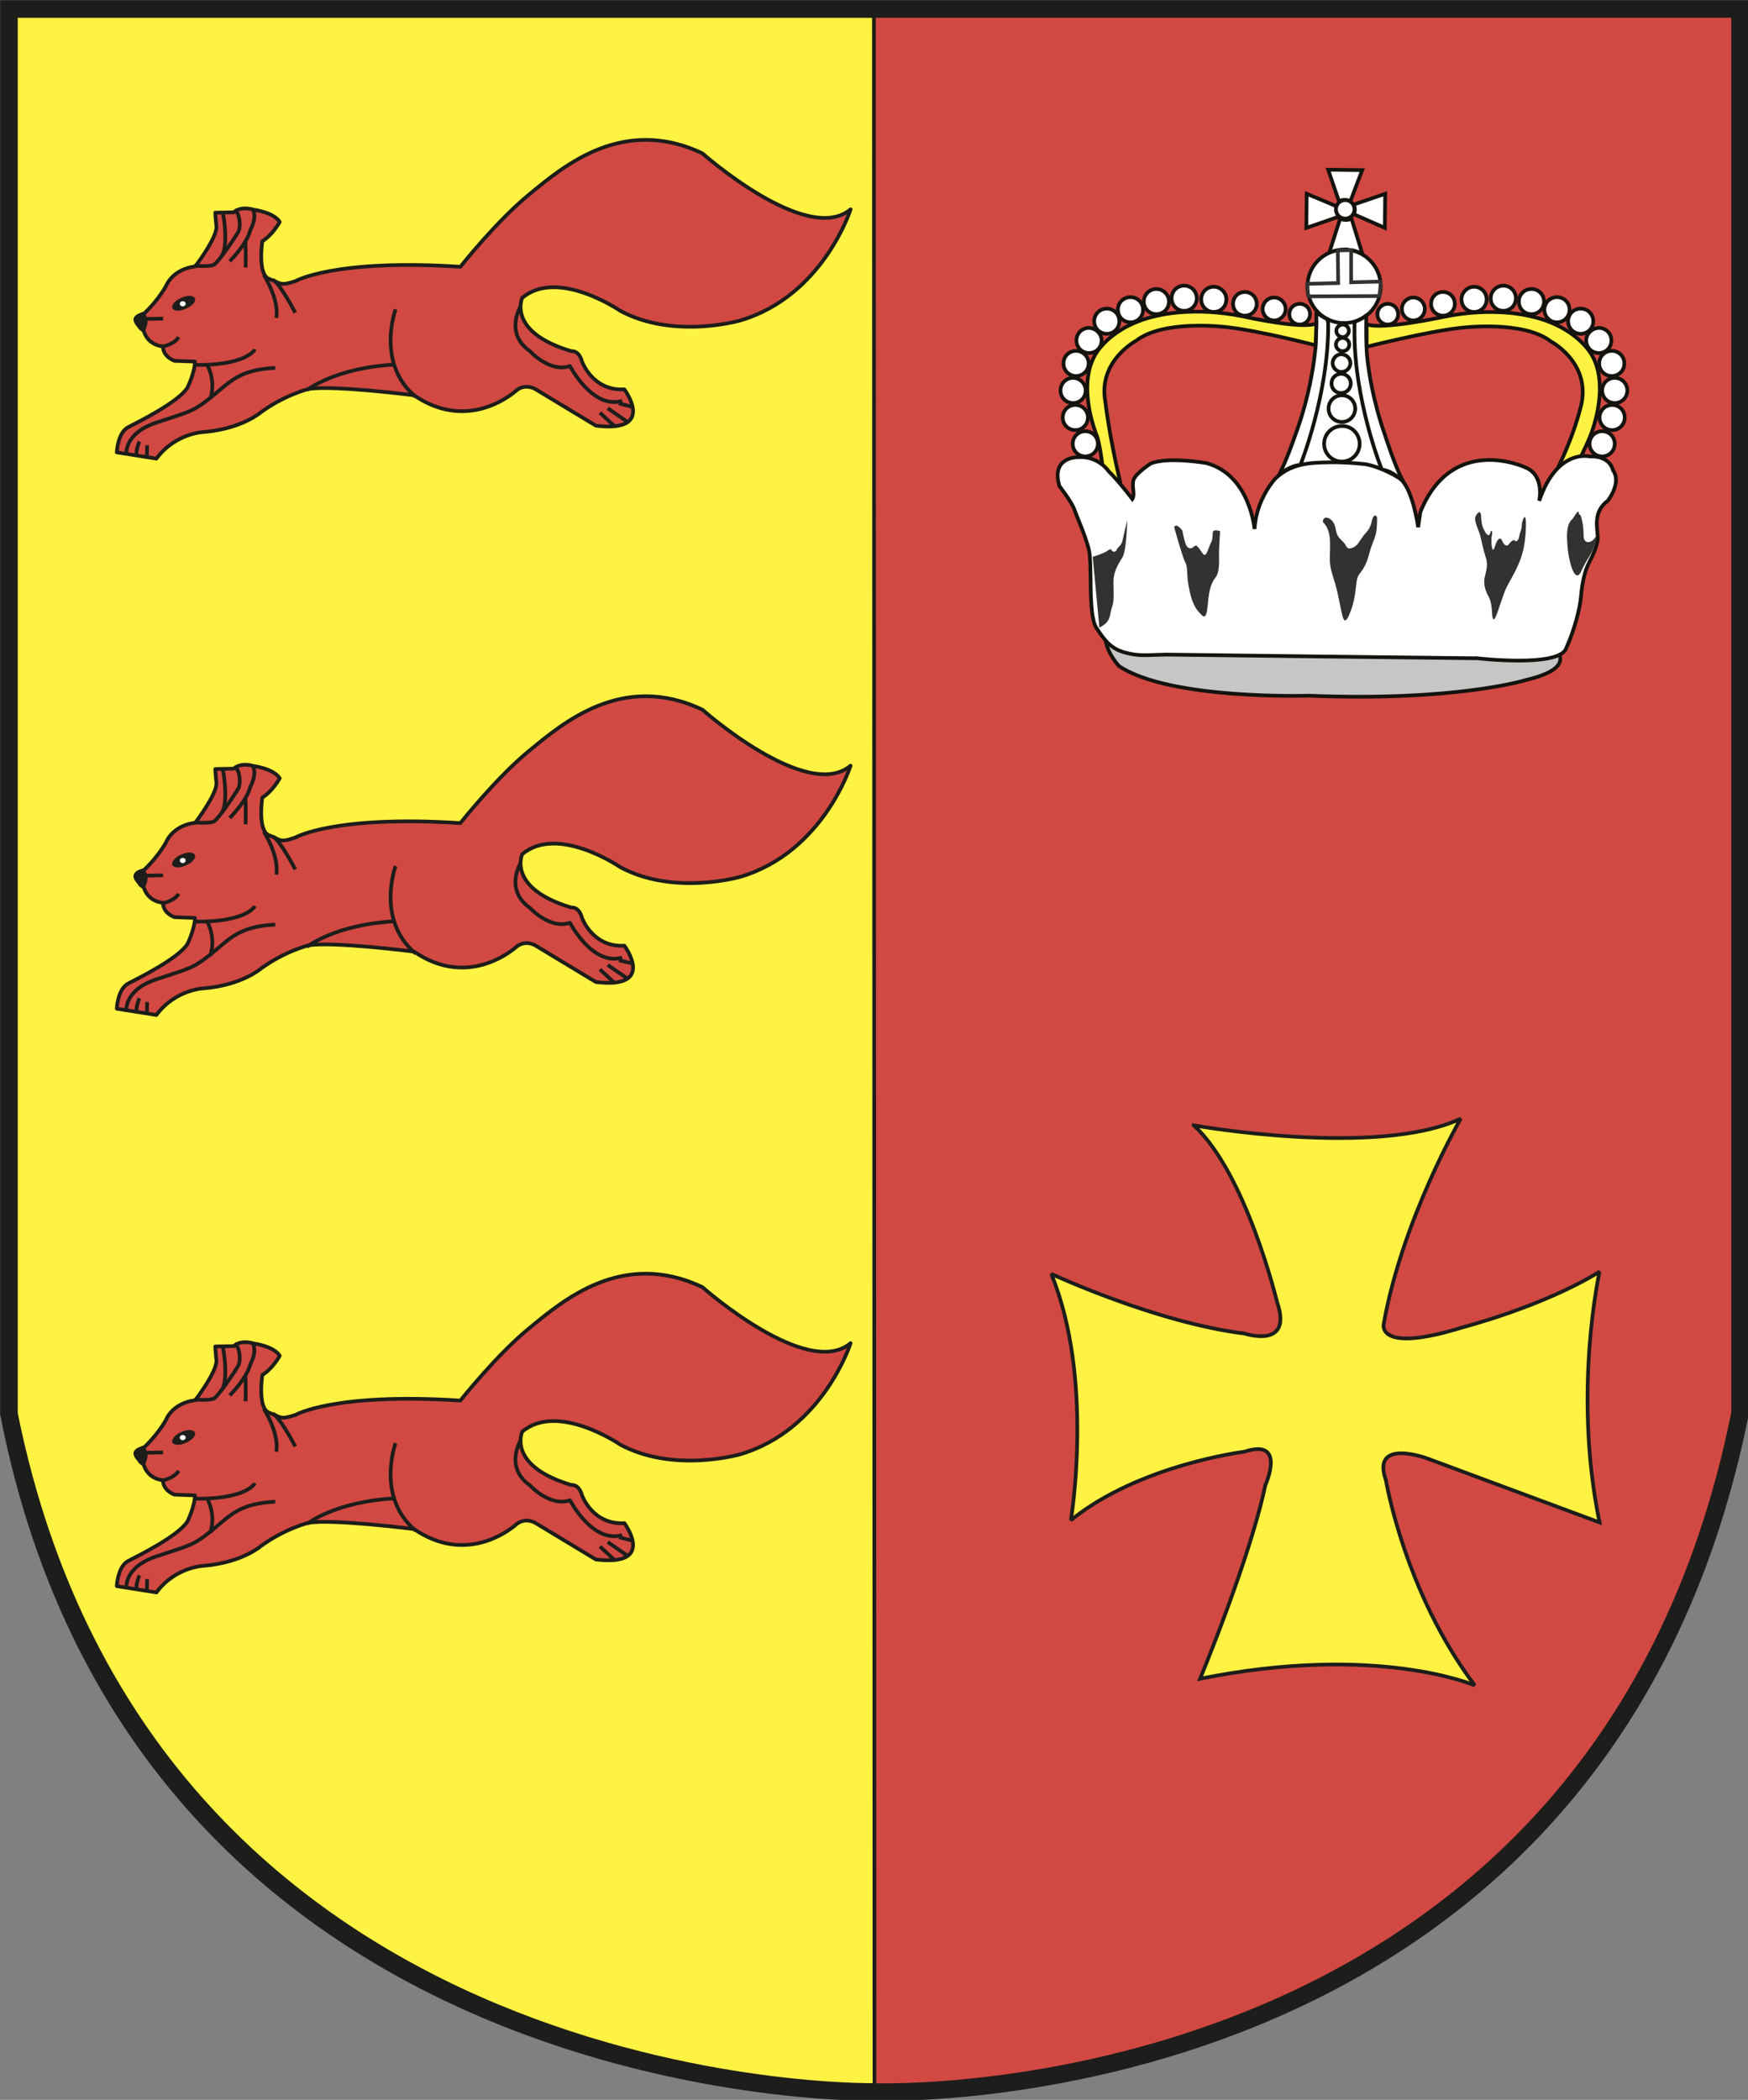 <?xml version="1.0" encoding="UTF-8" standalone="no"?>
<!-- Created with Inkscape (http://www.inkscape.org/) -->

<svg
   version="1.1"
   id="svg438"
   width="500"
   height="600.366"
   viewBox="0 0 500 600.366"
   sodipodi:docname="Coat_of_arms_of_Akciabrski.svg"
   inkscape:version="1.2.2 (b0a8486541, 2022-12-01)"
   xmlns:inkscape="http://www.inkscape.org/namespaces/inkscape"
   xmlns:sodipodi="http://sodipodi.sourceforge.net/DTD/sodipodi-0.dtd"
   xmlns="http://www.w3.org/2000/svg"
   xmlns:svg="http://www.w3.org/2000/svg">
  <rect x="0" y="0" width="500" height="600.366" fill="#808080" stroke="none"/>
  <defs
     id="defs442" />
  <sodipodi:namedview
     id="namedview440"
     pagecolor="#ffffff"
     bordercolor="#000000"
     borderopacity="0.25"
     inkscape:showpageshadow="2"
     inkscape:pageopacity="0.0"
     inkscape:pagecheckerboard="0"
     inkscape:deskcolor="#d1d1d1"
     showgrid="false"
     inkscape:zoom="1"
     inkscape:cx="52"
     inkscape:cy="295.5"
     inkscape:window-width="1920"
     inkscape:window-height="1015"
     inkscape:window-x="0"
     inkscape:window-y="0"
     inkscape:window-maximized="1"
     inkscape:current-layer="oktyabrskij" />
  <g
     inkscape:groupmode="layer"
     inkscape:label="Image"
     id="g444"
     transform="translate(-0.5,-0.5)">
    <g
       id="oktyabrskij_1_"
       transform="matrix(1.059,0,0,1.059,-74.532,-131.218)"
       style="stroke-width:1;stroke-dasharray:none">
	<g
   id="oktyabrskij"
   style="stroke-width:1;stroke-dasharray:none">
		<g
   id="g255"
   style="stroke-width:1;stroke-dasharray:none">
			<path
   class="st1"
   d="M 73.25,126.8 H 540.847 V 505.933 C 502.661,696.427 307.577,689.145 307.049,689.18 c 0,0 -197.426,3.702 -233.799,-183.248 z"
   id="path5"
   style="clip-rule:evenodd;fill:#d14942;fill-opacity:1;fill-rule:evenodd;stroke:#1d1d1b;stroke-width:4.739;stroke-miterlimit:2.414;stroke-dasharray:none"
   sodipodi:nodetypes="cccccc" />
<path
   class="st2"
   d="M 306.901,128.695 H 75.146 V 505.933 C 112.414,690.744 307.049,687.284 307.049,687.284 Z"
   id="path7"
   style="clip-rule:evenodd;fill:#fef242;fill-opacity:1;fill-rule:evenodd;stroke:#1d1d1b;stroke-width:0.998;stroke-miterlimit:2.414;stroke-dasharray:none"
   sodipodi:nodetypes="ccccc" />

			
			<path
   class="st3"
   d="m 150.6,200.3 c 0,0 10.5,-6.1 44.6,-3.9 0,0 9.9,-12.5 18.8,-19.7 8.8,-7.2 25,-21.2 46.6,-10.9 0,0 28.2,25 40,15.1 0,0 -7.4,23.4 -29.8,30 0,0 -17.9,5.2 -32.4,-2.6 0,0 -16.9,-11.6 -26.5,-3.5 0,0 -4.2,9.2 13.3,14.4 0,0 2,-0.4 2.9,2.9 0,0 2.9,7.9 11.4,7.4 0,0 8.8,11.8 -7.7,9.8 l -16.4,-9.9 c 0,0 -2.8,-1.7 -5.3,0.6 -2.6,2.2 -14,10.3 -27.4,1.1 0,0 -21.9,-2.8 -28.5,-1.7 0,0 -6.3,1.5 -12.9,6.3 0,0 -5,4.4 -15.3,5.3 0,0 -7.7,0.2 -12.9,7.2 l -10.7,-1.7 c 0,0 0.2,-5.3 3.1,-6.8 2.9,-1.5 13.6,-6.8 16,-10.7 0,0 2,-4.1 2,-7 l -5.5,-0.2 c 0,0 -3.2,-1.1 -3.1,-3.9 0,0 -4.1,-0.1 -5.3,-4.4 0,0 -4.7,-3.5 0,-4.3 0,0 3.6,-3.2 6.1,-7.6 0,0 1.6,-4.5 7.9,-5.3 0,0 6,-7.9 5.7,-10.8 -0.3,-2.9 -0.3,-3.7 -0.3,-3.7 l 5,-0.1 c 0,0 1.6,-1.8 5.4,-0.7 0,0 5.4,0.7 7,3.3 0,0 -1.9,3.5 -4.7,5.2 0,0 -1.4,9.1 1.9,10.2 3.1,1.1 2.7,2 7,0.6 z"
   id="path9"
   style="clip-rule:evenodd;fill:#d14942;fill-opacity:1;fill-rule:evenodd;stroke:#1d1d1b;stroke-width:1;stroke-linejoin:round;stroke-miterlimit:2.414;stroke-dasharray:none" />

			<line
   class="st4"
   x1="110"
   y1="210.5"
   x2="114.9"
   y2="210.4"
   id="line11"
   style="fill:none;stroke:#1d1d1b;stroke-width:1;stroke-linejoin:round;stroke-miterlimit:2.414;stroke-dasharray:none" />

			<path
   class="st5"
   d="m 114.5,218 c 0,0 3.3,-0.5 4.6,-2.6"
   id="path13"
   style="clip-rule:evenodd;fill:none;fill-rule:evenodd;stroke:#1d1d1b;stroke-width:1;stroke-linejoin:round;stroke-miterlimit:2.414;stroke-dasharray:none" />

			<path
   class="st6"
   d="m 481,293.4 c 0,0 24.1,9.4 1.9,14.6 0,0 -18.7,5.8 -58.6,4.2 0,0 -37.5,1.2 -51.2,-8 0,0 -8.9,-9.4 0.9,-14.5 9.8,-5.1 30.3,0.2 32.1,-0.2 1.7,-0.3 60,2.6 60,2.6 z"
   id="path15"
   style="clip-rule:evenodd;fill:#c6c6c6;fill-rule:evenodd;stroke:#14130e;stroke-width:1;stroke-miterlimit:2.414;stroke-dasharray:none" />

			<path
   class="st7"
   d="m 123.5,204.9 c -0.4,-0.8 -2,-0.9 -3.7,-0.1 -1.7,0.7 -2.7,2 -2.4,2.8 0.4,0.8 2,0.9 3.7,0.1 1.7,-0.7 2.8,-2 2.4,-2.8 z"
   id="path17"
   style="clip-rule:evenodd;fill:#1d1d1b;fill-rule:evenodd;stroke-width:1;stroke-dasharray:none" />

			<path
   class="st8"
   d="m 121,206.4 c 0,0.4 -0.4,0.7 -0.8,0.7 -0.4,0 -0.8,-0.3 -0.8,-0.7 0,-0.4 0.4,-0.7 0.8,-0.7 0.5,0 0.8,0.3 0.8,0.7 z"
   id="path19"
   style="clip-rule:evenodd;fill:#ffffff;fill-rule:evenodd;stroke-width:1;stroke-dasharray:none" />

			<path
   class="st9"
   d="m 109.4,209.1 c 0,0 1.7,1.6 0.1,4.4 0,0 -0.8,-0.4 -1,-0.9 -0.3,-0.6 -1.8,-1.8 -0.7,-2.6 z"
   id="path21"
   style="clip-rule:evenodd;fill:#1d1d1b;fill-rule:evenodd;stroke:#1d1d1b;stroke-width:1;stroke-linejoin:round;stroke-miterlimit:2.414;stroke-dasharray:none" />

			<path
   class="st5"
   d="m 123.3,196.1 c 0,0 4.2,0.4 5.4,-0.3 1.2,-0.7 6,-7.8 6.6,-9 0.6,-1.2 0.4,-4.9 -1.1,-5.7"
   id="path23"
   style="clip-rule:evenodd;fill:none;fill-rule:evenodd;stroke:#1d1d1b;stroke-width:1;stroke-linejoin:round;stroke-miterlimit:2.414;stroke-dasharray:none" />

			<path
   class="st5"
   d="m 130.8,193.4 c 1.7,-2.8 0.5,-10.1 0.5,-10.1 l -0.3,-1.7"
   id="path25"
   style="clip-rule:evenodd;fill:none;fill-rule:evenodd;stroke:#1d1d1b;stroke-width:1;stroke-linejoin:round;stroke-miterlimit:2.414;stroke-dasharray:none" />

			<path
   class="st5"
   d="m 132.9,194.9 c 0,0 4.6,-4.5 5.6,-8.5 0,0 1.8,-3.1 0.7,-5.4"
   id="path27"
   style="clip-rule:evenodd;fill:none;fill-rule:evenodd;stroke:#1d1d1b;stroke-width:1;stroke-linejoin:round;stroke-miterlimit:2.414;stroke-dasharray:none" />

			<path
   class="st5"
   d="m 142.1,198.6 c 0,0 4.2,6.5 3.4,11.6"
   id="path29"
   style="clip-rule:evenodd;fill:none;fill-rule:evenodd;stroke:#1d1d1b;stroke-width:1;stroke-linejoin:round;stroke-miterlimit:2.414;stroke-dasharray:none" />

			<path
   class="st5"
   d="m 150.6,208.8 c 0,0 -3.8,-7.4 -6,-8.9"
   id="path31"
   style="clip-rule:evenodd;fill:none;fill-rule:evenodd;stroke:#1d1d1b;stroke-width:1;stroke-linejoin:round;stroke-miterlimit:2.414;stroke-dasharray:none" />

			<path
   class="st5"
   d="m 105,247.2 c 0,0 -0.9,-5.7 8,-8.7 8.9,-3 9.8,-2.8 14.9,-6.9 5.1,-4.1 7.4,-7.4 17.3,-7.9"
   id="path33"
   style="clip-rule:evenodd;fill:none;fill-rule:evenodd;stroke:#1d1d1b;stroke-width:1;stroke-linejoin:round;stroke-miterlimit:2.414;stroke-dasharray:none" />

			<path
   class="st5"
   d="m 139.7,218.7 c 0,0 -2.1,4.4 -16.4,4.2"
   id="path35"
   style="clip-rule:evenodd;fill:none;fill-rule:evenodd;stroke:#1d1d1b;stroke-width:1;stroke-linejoin:round;stroke-miterlimit:2.414;stroke-dasharray:none" />

			<path
   class="st5"
   d="m 127.6,232.1 c 0,0 1.8,-4.2 -0.8,-9.3"
   id="path37"
   style="clip-rule:evenodd;fill:none;fill-rule:evenodd;stroke:#1d1d1b;stroke-width:1;stroke-linejoin:round;stroke-miterlimit:2.414;stroke-dasharray:none" />

			<line
   class="st4"
   x1="110.6"
   y1="244.6"
   x2="110.5"
   y2="248.1"
   id="line39"
   style="fill:none;stroke:#1d1d1b;stroke-width:1;stroke-linejoin:round;stroke-miterlimit:2.414;stroke-dasharray:none" />

			<path
   class="st5"
   d="m 108.5,243.6 c 0,0 -1.1,2.5 -0.7,3.8"
   id="path41"
   style="clip-rule:evenodd;fill:none;fill-rule:evenodd;stroke:#1d1d1b;stroke-width:1;stroke-linejoin:round;stroke-miterlimit:2.414;stroke-dasharray:none" />

			<path
   class="st5"
   d="m 153.8,229.7 c 0,0 7.4,-6 23.7,-6.9"
   id="path43"
   style="clip-rule:evenodd;fill:none;fill-rule:evenodd;stroke:#1d1d1b;stroke-width:1;stroke-linejoin:round;stroke-miterlimit:2.414;stroke-dasharray:none" />

			<path
   class="st5"
   d="m 177.7,207.9 c 0,0 -5.4,14.5 5.4,23.6"
   id="path45"
   style="clip-rule:evenodd;fill:none;fill-rule:evenodd;stroke:#1d1d1b;stroke-width:1;stroke-linejoin:round;stroke-miterlimit:2.414;stroke-dasharray:none" />

			<path
   class="st5"
   d="m 211.5,207 c 0,0 -4.5,7.3 2.5,12.2 0,0 5.4,5.9 10.8,4 0,0 6.1,11.8 14.1,9.4"
   id="path47"
   style="clip-rule:evenodd;fill:none;fill-rule:evenodd;stroke:#1d1d1b;stroke-width:1;stroke-linejoin:round;stroke-miterlimit:2.414;stroke-dasharray:none" />

			<line
   class="st4"
   x1="232.9"
   y1="235.8"
   x2="237"
   y2="239.6"
   id="line49"
   style="fill:none;stroke:#1d1d1b;stroke-width:1;stroke-linejoin:round;stroke-miterlimit:2.414;stroke-dasharray:none" />

			<line
   class="st4"
   x1="235"
   y1="234.6"
   x2="240.5"
   y2="238.4"
   id="line51"
   style="fill:none;stroke:#1d1d1b;stroke-width:1;stroke-linejoin:round;stroke-miterlimit:2.414;stroke-dasharray:none" />

			<line
   class="st4"
   x1="238"
   y1="233.3"
   x2="241.6"
   y2="234.2"
   id="line53"
   style="fill:none;stroke:#1d1d1b;stroke-width:1;stroke-linejoin:round;stroke-miterlimit:2.414;stroke-dasharray:none" />

			<path
   class="st5"
   d="m 137.2,196.6 c 0,0 0.1,-5.7 -0.1,-7"
   id="path55"
   style="clip-rule:evenodd;fill:none;fill-rule:evenodd;stroke:#1d1d1b;stroke-width:1;stroke-linejoin:round;stroke-miterlimit:2.414;stroke-dasharray:none" />

			<path
   class="st3"
   d="m 150.6,350.5 c 0,0 10.5,-6.1 44.6,-3.9 0,0 9.9,-12.5 18.8,-19.7 8.8,-7.2 25,-21.2 46.6,-10.9 0,0 28.2,25 40,15.1 0,0 -7.4,23.4 -29.8,30 0,0 -17.9,5.2 -32.4,-2.6 0,0 -16.9,-11.6 -26.5,-3.5 0,0 -4.2,9.2 13.3,14.4 0,0 2,-0.4 2.9,2.9 0,0 2.9,7.9 11.4,7.4 0,0 8.8,11.8 -7.7,9.8 l -16.4,-9.9 c 0,0 -2.8,-1.7 -5.3,0.6 -2.6,2.2 -14,10.3 -27.4,1.1 0,0 -21.9,-2.8 -28.5,-1.7 0,0 -6.3,1.5 -12.9,6.3 0,0 -5,4.4 -15.3,5.3 0,0 -7.7,0.2 -12.9,7.2 l -10.7,-1.7 c 0,0 0.2,-5.3 3.1,-6.8 2.9,-1.5 13.6,-6.8 16,-10.7 0,0 2,-4.1 2,-7 L 118,372 c 0,0 -3.2,-1.1 -3.1,-3.9 0,0 -4.1,-0.1 -5.3,-4.4 0,0 -4.7,-3.5 0,-4.3 0,0 3.6,-3.2 6.1,-7.6 0,0 1.6,-4.5 7.9,-5.3 0,0 6,-7.9 5.7,-10.8 C 129,332.8 129,332 129,332 l 5,-0.1 c 0,0 1.6,-1.8 5.4,-0.7 0,0 5.4,0.7 7,3.3 0,0 -1.9,3.5 -4.7,5.2 0,0 -1.4,9.1 1.9,10.2 3.1,1.2 2.7,2.1 7,0.6 z"
   id="path57"
   style="clip-rule:evenodd;fill:#d14942;fill-opacity:1;fill-rule:evenodd;stroke:#1d1d1b;stroke-width:1;stroke-linejoin:round;stroke-miterlimit:2.414;stroke-dasharray:none" />

			<line
   class="st4"
   x1="110"
   y1="360.8"
   x2="114.9"
   y2="360.7"
   id="line59"
   style="fill:none;stroke:#1d1d1b;stroke-width:1;stroke-linejoin:round;stroke-miterlimit:2.414;stroke-dasharray:none" />

			<path
   class="st5"
   d="m 114.5,368.3 c 0,0 3.3,-0.5 4.6,-2.6"
   id="path61"
   style="clip-rule:evenodd;fill:none;fill-rule:evenodd;stroke:#1d1d1b;stroke-width:1;stroke-linejoin:round;stroke-miterlimit:2.414;stroke-dasharray:none" />

			<path
   class="st7"
   d="m 123.5,355.2 c -0.4,-0.8 -2,-0.9 -3.7,-0.1 -1.7,0.7 -2.7,2 -2.4,2.8 0.4,0.8 2,0.9 3.7,0.1 1.7,-0.7 2.8,-2 2.4,-2.8 z"
   id="path63"
   style="clip-rule:evenodd;fill:#1d1d1b;fill-rule:evenodd;stroke-width:1;stroke-dasharray:none" />

			<path
   class="st8"
   d="m 121,356.7 c 0,0.4 -0.4,0.7 -0.8,0.7 -0.4,0 -0.8,-0.3 -0.8,-0.7 0,-0.4 0.4,-0.7 0.8,-0.7 0.5,0 0.8,0.3 0.8,0.7 z"
   id="path65"
   style="clip-rule:evenodd;fill:#ffffff;fill-rule:evenodd;stroke-width:1;stroke-dasharray:none" />

			<path
   class="st9"
   d="m 109.4,359.4 c 0,0 1.7,1.6 0.1,4.4 0,0 -0.8,-0.4 -1,-0.9 -0.3,-0.6 -1.8,-1.8 -0.7,-2.6 z"
   id="path67"
   style="clip-rule:evenodd;fill:#1d1d1b;fill-rule:evenodd;stroke:#1d1d1b;stroke-width:1;stroke-linejoin:round;stroke-miterlimit:2.414;stroke-dasharray:none" />

			<path
   class="st5"
   d="m 123.3,346.4 c 0,0 4.2,0.4 5.4,-0.3 1.2,-0.7 6,-7.8 6.6,-9 0.6,-1.2 0.4,-4.9 -1.1,-5.7"
   id="path69"
   style="clip-rule:evenodd;fill:none;fill-rule:evenodd;stroke:#1d1d1b;stroke-width:1;stroke-linejoin:round;stroke-miterlimit:2.414;stroke-dasharray:none" />

			<path
   class="st5"
   d="m 130.8,343.7 c 1.7,-2.8 0.5,-10.1 0.5,-10.1 L 131,332"
   id="path71"
   style="clip-rule:evenodd;fill:none;fill-rule:evenodd;stroke:#1d1d1b;stroke-width:1;stroke-linejoin:round;stroke-miterlimit:2.414;stroke-dasharray:none" />

			<path
   class="st5"
   d="m 132.9,345.2 c 0,0 4.6,-4.5 5.6,-8.5 0,0 1.8,-3.1 0.7,-5.4"
   id="path73"
   style="clip-rule:evenodd;fill:none;fill-rule:evenodd;stroke:#1d1d1b;stroke-width:1;stroke-linejoin:round;stroke-miterlimit:2.414;stroke-dasharray:none" />

			<path
   class="st5"
   d="m 142.1,348.9 c 0,0 4.2,6.5 3.4,11.6"
   id="path75"
   style="clip-rule:evenodd;fill:none;fill-rule:evenodd;stroke:#1d1d1b;stroke-width:1;stroke-linejoin:round;stroke-miterlimit:2.414;stroke-dasharray:none" />

			<path
   class="st5"
   d="m 150.6,359.1 c 0,0 -3.8,-7.4 -6,-8.9"
   id="path77"
   style="clip-rule:evenodd;fill:none;fill-rule:evenodd;stroke:#1d1d1b;stroke-width:1;stroke-linejoin:round;stroke-miterlimit:2.414;stroke-dasharray:none" />

			<path
   class="st5"
   d="m 105,397.5 c 0,0 -0.9,-5.7 8,-8.7 8.9,-3 9.8,-2.8 14.9,-6.9 5.1,-4.1 7.4,-7.4 17.3,-7.9"
   id="path79"
   style="clip-rule:evenodd;fill:none;fill-rule:evenodd;stroke:#1d1d1b;stroke-width:1;stroke-linejoin:round;stroke-miterlimit:2.414;stroke-dasharray:none" />

			<path
   class="st5"
   d="m 139.7,369 c 0,0 -2.1,4.4 -16.4,4.2"
   id="path81"
   style="clip-rule:evenodd;fill:none;fill-rule:evenodd;stroke:#1d1d1b;stroke-width:1;stroke-linejoin:round;stroke-miterlimit:2.414;stroke-dasharray:none" />

			<path
   class="st5"
   d="m 127.6,382.4 c 0,0 1.8,-4.2 -0.8,-9.3"
   id="path83"
   style="clip-rule:evenodd;fill:none;fill-rule:evenodd;stroke:#1d1d1b;stroke-width:1;stroke-linejoin:round;stroke-miterlimit:2.414;stroke-dasharray:none" />

			<line
   class="st4"
   x1="110.6"
   y1="394.9"
   x2="110.5"
   y2="398.4"
   id="line85"
   style="fill:none;stroke:#1d1d1b;stroke-width:1;stroke-linejoin:round;stroke-miterlimit:2.414;stroke-dasharray:none" />

			<path
   class="st5"
   d="m 108.5,393.9 c 0,0 -1.1,2.5 -0.7,3.8"
   id="path87"
   style="clip-rule:evenodd;fill:none;fill-rule:evenodd;stroke:#1d1d1b;stroke-width:1;stroke-linejoin:round;stroke-miterlimit:2.414;stroke-dasharray:none" />

			<path
   class="st5"
   d="m 153.8,380 c 0,0 7.4,-6 23.7,-6.9"
   id="path89"
   style="clip-rule:evenodd;fill:none;fill-rule:evenodd;stroke:#1d1d1b;stroke-width:1;stroke-linejoin:round;stroke-miterlimit:2.414;stroke-dasharray:none" />

			<path
   class="st5"
   d="m 177.7,358.2 c 0,0 -5.4,14.5 5.4,23.6"
   id="path91"
   style="clip-rule:evenodd;fill:none;fill-rule:evenodd;stroke:#1d1d1b;stroke-width:1;stroke-linejoin:round;stroke-miterlimit:2.414;stroke-dasharray:none" />

			<path
   class="st5"
   d="m 211.5,357.3 c 0,0 -4.5,7.3 2.5,12.2 0,0 5.4,5.9 10.8,4 0,0 6.1,11.8 14.1,9.4"
   id="path93"
   style="clip-rule:evenodd;fill:none;fill-rule:evenodd;stroke:#1d1d1b;stroke-width:1;stroke-linejoin:round;stroke-miterlimit:2.414;stroke-dasharray:none" />

			<line
   class="st4"
   x1="232.9"
   y1="386.1"
   x2="237"
   y2="389.9"
   id="line95"
   style="fill:none;stroke:#1d1d1b;stroke-width:1;stroke-linejoin:round;stroke-miterlimit:2.414;stroke-dasharray:none" />

			<line
   class="st4"
   x1="235"
   y1="384.9"
   x2="240.5"
   y2="388.7"
   id="line97"
   style="fill:none;stroke:#1d1d1b;stroke-width:1;stroke-linejoin:round;stroke-miterlimit:2.414;stroke-dasharray:none" />

			<line
   class="st4"
   x1="238"
   y1="383.6"
   x2="241.6"
   y2="384.5"
   id="line99"
   style="fill:none;stroke:#1d1d1b;stroke-width:1;stroke-linejoin:round;stroke-miterlimit:2.414;stroke-dasharray:none" />

			<path
   class="st5"
   d="m 137.2,346.9 c 0,0 0.1,-5.7 -0.1,-7"
   id="path101"
   style="clip-rule:evenodd;fill:none;fill-rule:evenodd;stroke:#1d1d1b;stroke-width:1;stroke-linejoin:round;stroke-miterlimit:2.414;stroke-dasharray:none" />

			<path
   class="st3"
   d="m 150.6,506.4 c 0,0 10.5,-6.1 44.6,-3.9 0,0 9.9,-12.5 18.8,-19.7 8.8,-7.2 25,-21.2 46.6,-10.9 0,0 28.2,25 40,15.1 0,0 -7.4,23.4 -29.8,30 0,0 -17.9,5.2 -32.4,-2.6 0,0 -16.9,-11.6 -26.5,-3.5 0,0 -4.2,9.2 13.3,14.4 0,0 2,-0.4 2.9,2.9 0,0 2.9,7.9 11.4,7.4 0,0 8.8,11.8 -7.7,9.8 l -16.4,-9.9 c 0,0 -2.8,-1.7 -5.3,0.6 -2.6,2.2 -14,10.3 -27.4,1.1 0,0 -21.9,-2.8 -28.5,-1.7 0,0 -6.3,1.5 -12.9,6.3 0,0 -5,4.4 -15.3,5.3 0,0 -7.7,0.2 -12.9,7.2 l -10.7,-1.7 c 0,0 0.2,-5.3 3.1,-6.8 2.9,-1.5 13.6,-6.8 16,-10.7 0,0 2,-4.1 2,-7 l -5.5,-0.2 c 0,0 -3.2,-1.1 -3.1,-3.9 0,0 -4.1,-0.1 -5.3,-4.4 0,0 -4.7,-3.5 0,-4.3 0,0 3.6,-3.2 6.1,-7.6 0,0 1.6,-4.5 7.9,-5.3 0,0 6,-7.9 5.7,-10.8 -0.3,-2.9 -0.3,-3.7 -0.3,-3.7 l 5,-0.1 c 0,0 1.6,-1.8 5.4,-0.7 0,0 5.4,0.7 7,3.3 0,0 -1.9,3.5 -4.7,5.2 0,0 -1.4,9.1 1.9,10.2 3.1,1.1 2.7,2 7,0.6 z"
   id="path103"
   style="clip-rule:evenodd;fill:#d14942;fill-opacity:1;fill-rule:evenodd;stroke:#1d1d1b;stroke-width:1;stroke-linejoin:round;stroke-miterlimit:2.414;stroke-dasharray:none" />

			<line
   class="st4"
   x1="110"
   y1="516.6"
   x2="114.9"
   y2="516.5"
   id="line105"
   style="fill:none;stroke:#1d1d1b;stroke-width:1;stroke-linejoin:round;stroke-miterlimit:2.414;stroke-dasharray:none" />

			<path
   class="st5"
   d="m 114.5,524.1 c 0,0 3.3,-0.5 4.6,-2.6"
   id="path107"
   style="clip-rule:evenodd;fill:none;fill-rule:evenodd;stroke:#1d1d1b;stroke-width:1;stroke-linejoin:round;stroke-miterlimit:2.414;stroke-dasharray:none" />

			<path
   class="st7"
   d="m 123.5,511.1 c -0.4,-0.8 -2,-0.9 -3.7,-0.1 -1.7,0.7 -2.7,2 -2.4,2.8 0.4,0.8 2,0.9 3.7,0.1 1.7,-0.8 2.8,-2 2.4,-2.8 z"
   id="path109"
   style="clip-rule:evenodd;fill:#1d1d1b;fill-rule:evenodd;stroke-width:1;stroke-dasharray:none" />

			<path
   class="st8"
   d="m 121,512.5 c 0,0.4 -0.4,0.7 -0.8,0.7 -0.4,0 -0.8,-0.3 -0.8,-0.7 0,-0.4 0.4,-0.7 0.8,-0.7 0.5,0 0.8,0.3 0.8,0.7 z"
   id="path111"
   style="clip-rule:evenodd;fill:#ffffff;fill-rule:evenodd;stroke-width:1;stroke-dasharray:none" />

			<path
   class="st9"
   d="m 109.4,515.2 c 0,0 1.7,1.6 0.1,4.4 0,0 -0.8,-0.4 -1,-0.9 -0.3,-0.6 -1.8,-1.8 -0.7,-2.6 z"
   id="path113"
   style="clip-rule:evenodd;fill:#1d1d1b;fill-rule:evenodd;stroke:#1d1d1b;stroke-width:1;stroke-linejoin:round;stroke-miterlimit:2.414;stroke-dasharray:none" />

			<path
   class="st5"
   d="m 123.3,502.2 c 0,0 4.2,0.4 5.4,-0.3 1.2,-0.7 6,-7.8 6.6,-9 0.6,-1.2 0.4,-4.9 -1.1,-5.7"
   id="path115"
   style="clip-rule:evenodd;fill:none;fill-rule:evenodd;stroke:#1d1d1b;stroke-width:1;stroke-linejoin:round;stroke-miterlimit:2.414;stroke-dasharray:none" />

			<path
   class="st5"
   d="m 130.8,499.6 c 1.7,-2.8 0.5,-10.1 0.5,-10.1 l -0.3,-1.7"
   id="path117"
   style="clip-rule:evenodd;fill:none;fill-rule:evenodd;stroke:#1d1d1b;stroke-width:1;stroke-linejoin:round;stroke-miterlimit:2.414;stroke-dasharray:none" />

			<path
   class="st5"
   d="m 132.9,501.1 c 0,0 4.6,-4.5 5.6,-8.5 0,0 1.8,-3.1 0.7,-5.4"
   id="path119"
   style="clip-rule:evenodd;fill:none;fill-rule:evenodd;stroke:#1d1d1b;stroke-width:1;stroke-linejoin:round;stroke-miterlimit:2.414;stroke-dasharray:none" />

			<path
   class="st5"
   d="m 142.1,504.7 c 0,0 4.2,6.5 3.4,11.6"
   id="path121"
   style="clip-rule:evenodd;fill:none;fill-rule:evenodd;stroke:#1d1d1b;stroke-width:1;stroke-linejoin:round;stroke-miterlimit:2.414;stroke-dasharray:none" />

			<path
   class="st5"
   d="m 150.6,514.9 c 0,0 -3.8,-7.4 -6,-8.9"
   id="path123"
   style="clip-rule:evenodd;fill:none;fill-rule:evenodd;stroke:#1d1d1b;stroke-width:1;stroke-linejoin:round;stroke-miterlimit:2.414;stroke-dasharray:none" />

			<path
   class="st5"
   d="m 105,553.3 c 0,0 -0.9,-5.7 8,-8.7 8.9,-3 9.8,-2.8 14.9,-6.9 5.1,-4.1 7.4,-7.4 17.3,-7.9"
   id="path125"
   style="clip-rule:evenodd;fill:none;fill-rule:evenodd;stroke:#1d1d1b;stroke-width:1;stroke-linejoin:round;stroke-miterlimit:2.414;stroke-dasharray:none" />

			<path
   class="st5"
   d="m 139.7,524.8 c 0,0 -2.1,4.4 -16.4,4.2"
   id="path127"
   style="clip-rule:evenodd;fill:none;fill-rule:evenodd;stroke:#1d1d1b;stroke-width:1;stroke-linejoin:round;stroke-miterlimit:2.414;stroke-dasharray:none" />

			<path
   class="st5"
   d="m 127.6,538.2 c 0,0 1.8,-4.2 -0.8,-9.3"
   id="path129"
   style="clip-rule:evenodd;fill:none;fill-rule:evenodd;stroke:#1d1d1b;stroke-width:1;stroke-linejoin:round;stroke-miterlimit:2.414;stroke-dasharray:none" />

			<line
   class="st4"
   x1="110.6"
   y1="550.7"
   x2="110.5"
   y2="554.2"
   id="line131"
   style="fill:none;stroke:#1d1d1b;stroke-width:1;stroke-linejoin:round;stroke-miterlimit:2.414;stroke-dasharray:none" />

			<path
   class="st5"
   d="m 108.5,549.7 c 0,0 -1.1,2.5 -0.7,3.8"
   id="path133"
   style="clip-rule:evenodd;fill:none;fill-rule:evenodd;stroke:#1d1d1b;stroke-width:1;stroke-linejoin:round;stroke-miterlimit:2.414;stroke-dasharray:none" />

			<path
   class="st5"
   d="m 153.8,535.8 c 0,0 7.4,-6 23.7,-6.9"
   id="path135"
   style="clip-rule:evenodd;fill:none;fill-rule:evenodd;stroke:#1d1d1b;stroke-width:1;stroke-linejoin:round;stroke-miterlimit:2.414;stroke-dasharray:none" />

			<path
   class="st5"
   d="m 177.7,514 c 0,0 -5.4,14.5 5.4,23.6"
   id="path137"
   style="clip-rule:evenodd;fill:none;fill-rule:evenodd;stroke:#1d1d1b;stroke-width:1;stroke-linejoin:round;stroke-miterlimit:2.414;stroke-dasharray:none" />

			<path
   class="st5"
   d="m 211.5,513.2 c 0,0 -4.5,7.3 2.5,12.2 0,0 5.4,5.9 10.8,4 0,0 6.1,11.8 14.1,9.4"
   id="path139"
   style="clip-rule:evenodd;fill:none;fill-rule:evenodd;stroke:#1d1d1b;stroke-width:1;stroke-linejoin:round;stroke-miterlimit:2.414;stroke-dasharray:none" />

			<line
   class="st4"
   x1="232.9"
   y1="541.9"
   x2="237"
   y2="545.7"
   id="line141"
   style="fill:none;stroke:#1d1d1b;stroke-width:1;stroke-linejoin:round;stroke-miterlimit:2.414;stroke-dasharray:none" />

			<line
   class="st4"
   x1="235"
   y1="540.7"
   x2="240.5"
   y2="544.5"
   id="line143"
   style="fill:none;stroke:#1d1d1b;stroke-width:1;stroke-linejoin:round;stroke-miterlimit:2.414;stroke-dasharray:none" />

			<line
   class="st4"
   x1="238"
   y1="539.4"
   x2="241.6"
   y2="540.3"
   id="line145"
   style="fill:none;stroke:#1d1d1b;stroke-width:1;stroke-linejoin:round;stroke-miterlimit:2.414;stroke-dasharray:none" />

			<path
   class="st5"
   d="m 137.2,502.7 c 0,0 0.1,-5.7 -0.1,-7"
   id="path147"
   style="clip-rule:evenodd;fill:none;fill-rule:evenodd;stroke:#1d1d1b;stroke-width:1;stroke-linejoin:round;stroke-miterlimit:2.414;stroke-dasharray:none" />

			<path
   class="st2"
   d="m 393.3,428.2 c 0,0 49.3,8.8 72.1,-1.8 0,0 -15.8,27.3 -20.8,55.4 0,0 -2.1,8.2 21.4,0.9 0,0 21.7,-5.6 36.9,-15 0,0 -7.3,32.5 0,67.7 l -46.6,-17.3 c 0,0 -15.2,-5.6 -11.1,5.9 0,0 5,30.2 24,55.4 0,0 -26.4,-11.4 -74.2,-1.8 0,0 13.5,-32.5 17.6,-52.2 0,0 5.9,-12.9 -5.6,-9.1 0,0 -28.4,3.5 -46.9,18.5 0,0 6.4,-38.1 -5.3,-66.5 0,0 28.4,13.2 52.2,16.1 0,0 13.2,4.4 8.8,-8.5 -0.075,-0.253 -8.4,-34.8 -22.5,-47.7 z"
   id="path149"
   style="clip-rule:evenodd;fill:#fff242;fill-opacity:1;fill-rule:evenodd;stroke:#1d1d1b;stroke-width:1;stroke-miterlimit:2.414;stroke-dasharray:none"
   sodipodi:nodetypes="ccccccccccccccccc" />

			<path
   class="st10"
   d="m 371.2,256.7 c 0,0 -2,-12.3 -2.2,-13.4 -0.2,-1.1 -2.2,-10.8 -1.3,-14.7 0.9,-4 -4,-4.2 2,-8.4 5.9,-4.2 11.4,-8.8 17.6,-8.8 6.2,0 12.5,0.2 14.1,0.2 1.5,0 8.1,0.9 9.5,1.1 1.3,0.2 4.4,1.1 5.9,1.3 1.5,0.2 5.7,0.7 5.7,0.7 h 2.6 l 2.9,0.7 -2,15.4 -2.4,6.8 -0.9,5.5 -2.6,6.8 c 0,0 -2.4,4.4 -2.4,5.9 0,1.5 -2,10.6 -2.4,11.2 -0.4,0.7 -3.5,3.5 -5.5,3.7 -2,0.2 -15.6,-4.4 -15.6,-4.4 l -13.2,0.2 c 0,0 -0.9,0.4 -3.5,-0.4 -2.6,-0.9 -5.5,-2.4 -5.5,-2.4 z"
   id="path151"
   style="clip-rule:evenodd;fill:#d14943;fill-opacity:1;fill-rule:evenodd;stroke:#14130e;stroke-width:1;stroke-miterlimit:2.414;stroke-dasharray:none" />

			<path
   class="st10"
   d="m 450.9,266 c 0,0 -5.7,-15.4 -5.9,-16.7 -0.2,-1.3 -1.1,-4.8 -1.8,-6.2 -0.7,-1.3 -0.7,-2.9 -1.4,-4.9 -0.8,-1.9 -1.9,-3.9 -2.3,-6.3 -0.4,-2.4 -0.4,-2.4 -0.4,-6.2 0,-3.7 -0.2,-8.1 -0.2,-8.8 0,-0.7 0.9,-2.6 2.6,-2.9 1.8,-0.2 5.1,-0.2 7,-0.2 1.9,0 4.8,0.4 7.5,-0.4 2.6,-0.9 11.4,-2 13.9,-2.2 2.4,-0.2 4.6,-0.9 8.6,0.2 4,1.1 7,1.5 9,2.2 2,0.7 5.5,1.8 6.2,2.6 0.7,0.9 3.7,3.3 4.6,5.3 0.9,2 3.5,10.6 -0.7,20.2 -4.2,9.7 -4,12.5 -4,13.4 0,0.9 -1.5,6.6 -2,7.5 z"
   id="path153"
   style="clip-rule:evenodd;fill:#d14943;fill-opacity:1;fill-rule:evenodd;stroke:#14130e;stroke-width:1;stroke-miterlimit:2.414;stroke-dasharray:none" />

			<path
   class="st11"
   d="m 428.4,209 9.9,0.3 0.2,9 c 0,0 2,16.6 3.3,19.9 1.3,3.3 3.8,14.5 3.8,14.5 l -4,1 c 0,0 -6,-1.1 -8.3,-1.1 -2.3,0 -8.2,-0.1 -8.2,-0.1 l -3.5,-1.2 -0.6,-2.9 4.2,-11.1 2.7,-24.6 z"
   id="path155"
   style="clip-rule:evenodd;fill:#ffffff;fill-rule:evenodd;stroke:#14130e;stroke-width:1;stroke-linejoin:round;stroke-miterlimit:2.414;stroke-dasharray:none" />

			<path
   class="st12"
   d="m 432.5,178.7 -2.9,-8.5 9.2,0.1 -3.2,8.4 c 0,0 -1.6,-0.8 -3.1,0 z"
   id="path157"
   style="clip-rule:evenodd;fill:#ffffff;fill-rule:evenodd;stroke:#14130e;stroke-width:1;stroke-miterlimit:2.414;stroke-dasharray:none" />

			<path
   class="st12"
   d="m 435.9,183.4 2.9,9.4 -2.1,-0.7 -2.3,-0.4 -2.3,0.2 -2.2,0.7 2.9,-9.1 c 0,-0.1 1.6,0.7 3.1,-0.1 z"
   id="path159"
   style="clip-rule:evenodd;fill:#ffffff;fill-rule:evenodd;stroke:#14130e;stroke-width:1;stroke-miterlimit:2.414;stroke-dasharray:none" />

			<path
   class="st12"
   d="m 432.4,182.9 -8.7,3 0.1,-9.2 7.9,3.3 c 0.1,0 -0.2,1.5 0.7,2.9 z"
   id="path161"
   style="clip-rule:evenodd;fill:#ffffff;fill-rule:evenodd;stroke:#14130e;stroke-width:1;stroke-miterlimit:2.414;stroke-dasharray:none" />

			<path
   class="st12"
   d="m 436.5,179.6 8.5,-2.9 -0.1,9.2 -8.4,-3.7 c 0,0.1 0.7,-1.1 0,-2.6 z"
   id="path163"
   style="clip-rule:evenodd;fill:#ffffff;fill-rule:evenodd;stroke:#14130e;stroke-width:1;stroke-miterlimit:2.414;stroke-dasharray:none" />

			<path
   class="st12"
   d="m 436.7,180.9 c 0,1.4 -1.1,2.5 -2.5,2.5 -1.4,0 -2.5,-1.1 -2.5,-2.5 0,-1.4 1.1,-2.5 2.5,-2.5 1.4,0 2.5,1.1 2.5,2.5 z"
   id="path165"
   style="clip-rule:evenodd;fill:#ffffff;fill-rule:evenodd;stroke:#14130e;stroke-width:1;stroke-miterlimit:2.414;stroke-dasharray:none" />

			<path
   class="st12"
   d="m 443.8,201.7 c 0,5.5 -4.4,9.9 -9.9,9.9 -5.5,0 -9.9,-4.4 -9.9,-9.9 0,-5.5 4.4,-9.9 9.9,-9.9 5.4,-0.1 9.9,4.4 9.9,9.9 z"
   id="path167"
   style="clip-rule:evenodd;fill:#ffffff;fill-rule:evenodd;stroke:#14130e;stroke-width:1;stroke-miterlimit:2.414;stroke-dasharray:none" />

			<path
   class="st12"
   d="m 367.4,244.2 c 0,1.9 -1.5,3.4 -3.4,3.4 -1.9,0 -3.4,-1.5 -3.4,-3.4 0,-1.9 1.5,-3.4 3.4,-3.4 1.9,0 3.4,1.5 3.4,3.4 z"
   id="path169"
   style="clip-rule:evenodd;fill:#ffffff;fill-rule:evenodd;stroke:#14130e;stroke-width:1;stroke-miterlimit:2.414;stroke-dasharray:none" />

			<path
   class="st12"
   d="m 364.7,237.1 c 0,1.9 -1.5,3.4 -3.4,3.4 -1.9,0 -3.4,-1.5 -3.4,-3.4 0,-1.9 1.5,-3.4 3.4,-3.4 1.9,0 3.4,1.5 3.4,3.4 z"
   id="path171"
   style="clip-rule:evenodd;fill:#ffffff;fill-rule:evenodd;stroke:#14130e;stroke-width:1;stroke-miterlimit:2.414;stroke-dasharray:none" />

			<path
   class="st12"
   d="m 364.1,229.8 c 0,1.9 -1.5,3.4 -3.4,3.4 -1.9,0 -3.4,-1.5 -3.4,-3.4 0,-1.9 1.5,-3.4 3.4,-3.4 1.8,0 3.4,1.5 3.4,3.4 z"
   id="path173"
   style="clip-rule:evenodd;fill:#ffffff;fill-rule:evenodd;stroke:#14130e;stroke-width:1;stroke-miterlimit:2.414;stroke-dasharray:none" />

			<path
   class="st12"
   d="m 364.9,222.5 c 0,1.9 -1.5,3.4 -3.4,3.4 -1.9,0 -3.4,-1.5 -3.4,-3.4 0,-1.9 1.5,-3.4 3.4,-3.4 1.8,0 3.4,1.5 3.4,3.4 z"
   id="path175"
   style="clip-rule:evenodd;fill:#ffffff;fill-rule:evenodd;stroke:#14130e;stroke-width:1;stroke-miterlimit:2.414;stroke-dasharray:none" />

			<path
   class="st12"
   d="m 368.4,216.3 c 0,1.9 -1.5,3.4 -3.4,3.4 -1.9,0 -3.4,-1.5 -3.4,-3.4 0,-1.9 1.5,-3.4 3.4,-3.4 1.9,0.1 3.4,1.6 3.4,3.4 z"
   id="path177"
   style="clip-rule:evenodd;fill:#ffffff;fill-rule:evenodd;stroke:#14130e;stroke-width:1;stroke-miterlimit:2.414;stroke-dasharray:none" />

			<path
   class="st12"
   d="m 373.2,211.1 c 0,1.9 -1.5,3.4 -3.4,3.4 -1.9,0 -3.4,-1.5 -3.4,-3.4 0,-1.9 1.5,-3.4 3.4,-3.4 1.9,0 3.4,1.5 3.4,3.4 z"
   id="path179"
   style="clip-rule:evenodd;fill:#ffffff;fill-rule:evenodd;stroke:#14130e;stroke-width:1;stroke-miterlimit:2.414;stroke-dasharray:none" />

			<path
   class="st12"
   d="m 379.6,208 c 0,1.9 -1.5,3.4 -3.4,3.4 -1.9,0 -3.4,-1.5 -3.4,-3.4 0,-1.9 1.5,-3.4 3.4,-3.4 1.9,0 3.4,1.5 3.4,3.4 z"
   id="path181"
   style="clip-rule:evenodd;fill:#ffffff;fill-rule:evenodd;stroke:#14130e;stroke-width:1;stroke-miterlimit:2.414;stroke-dasharray:none" />

			<path
   class="st12"
   d="m 386.6,205.8 c 0,1.9 -1.5,3.4 -3.4,3.4 -1.9,0 -3.4,-1.5 -3.4,-3.4 0,-1.9 1.5,-3.4 3.4,-3.4 1.8,0 3.4,1.5 3.4,3.4 z"
   id="path183"
   style="clip-rule:evenodd;fill:#ffffff;fill-rule:evenodd;stroke:#14130e;stroke-width:1;stroke-miterlimit:2.414;stroke-dasharray:none" />

			<path
   class="st12"
   d="m 394.1,204.9 c 0,1.9 -1.5,3.4 -3.4,3.4 -1.9,0 -3.4,-1.5 -3.4,-3.4 0,-1.9 1.5,-3.4 3.4,-3.4 1.9,0 3.4,1.5 3.4,3.4 z"
   id="path185"
   style="clip-rule:evenodd;fill:#ffffff;fill-rule:evenodd;stroke:#14130e;stroke-width:1;stroke-miterlimit:2.414;stroke-dasharray:none" />

			<path
   class="st12"
   d="m 402.1,205.2 c 0,1.9 -1.5,3.4 -3.4,3.4 -1.9,0 -3.4,-1.5 -3.4,-3.4 0,-1.9 1.5,-3.4 3.4,-3.4 1.9,0 3.4,1.6 3.4,3.4 z"
   id="path187"
   style="clip-rule:evenodd;fill:#ffffff;fill-rule:evenodd;stroke:#14130e;stroke-width:1;stroke-miterlimit:2.414;stroke-dasharray:none" />

			<path
   class="st12"
   d="m 424.7,209.2 c 0,1.5 -1.2,2.8 -2.8,2.8 -1.5,0 -2.8,-1.2 -2.8,-2.8 0,-1.5 1.2,-2.8 2.8,-2.8 1.6,0 2.8,1.2 2.8,2.8 z"
   id="path189"
   style="clip-rule:evenodd;fill:#ffffff;fill-rule:evenodd;stroke:#14130e;stroke-width:1;stroke-miterlimit:2.414;stroke-dasharray:none" />

			<path
   class="st12"
   d="m 418.1,207.8 c 0,1.7 -1.4,3.1 -3.1,3.1 -1.7,0 -3.1,-1.4 -3.1,-3.1 0,-1.7 1.4,-3.1 3.1,-3.1 1.7,0 3.1,1.4 3.1,3.1 z"
   id="path191"
   style="clip-rule:evenodd;fill:#ffffff;fill-rule:evenodd;stroke:#14130e;stroke-width:1;stroke-miterlimit:2.414;stroke-dasharray:none" />

			<path
   class="st12"
   d="m 410.3,206.4 c 0,1.8 -1.4,3.2 -3.2,3.2 -1.8,0 -3.2,-1.4 -3.2,-3.2 0,-1.8 1.4,-3.2 3.2,-3.2 1.7,0 3.2,1.4 3.2,3.2 z"
   id="path193"
   style="clip-rule:evenodd;fill:#ffffff;fill-rule:evenodd;stroke:#14130e;stroke-width:1;stroke-miterlimit:2.414;stroke-dasharray:none" />

			<path
   class="st12"
   d="m 500.2,244.2 c 0,1.9 1.5,3.4 3.4,3.4 1.9,0 3.4,-1.5 3.4,-3.4 0,-1.9 -1.5,-3.4 -3.4,-3.4 -1.9,0 -3.4,1.5 -3.4,3.4 z"
   id="path195"
   style="clip-rule:evenodd;fill:#ffffff;fill-rule:evenodd;stroke:#14130e;stroke-width:1;stroke-miterlimit:2.414;stroke-dasharray:none" />

			<path
   class="st12"
   d="m 502.9,237.1 c 0,1.9 1.5,3.4 3.4,3.4 1.9,0 3.4,-1.5 3.4,-3.4 0,-1.9 -1.5,-3.4 -3.4,-3.4 -1.9,0 -3.4,1.5 -3.4,3.4 z"
   id="path197"
   style="clip-rule:evenodd;fill:#ffffff;fill-rule:evenodd;stroke:#14130e;stroke-width:1;stroke-miterlimit:2.414;stroke-dasharray:none" />

			<path
   class="st12"
   d="m 503.6,229.8 c 0,1.9 1.5,3.4 3.4,3.4 1.9,0 3.4,-1.5 3.4,-3.4 0,-1.9 -1.5,-3.4 -3.4,-3.4 -1.9,0 -3.4,1.5 -3.4,3.4 z"
   id="path199"
   style="clip-rule:evenodd;fill:#ffffff;fill-rule:evenodd;stroke:#14130e;stroke-width:1;stroke-miterlimit:2.414;stroke-dasharray:none" />

			<path
   class="st12"
   d="m 502.8,222.5 c 0,1.9 1.5,3.4 3.4,3.4 1.9,0 3.4,-1.5 3.4,-3.4 0,-1.9 -1.5,-3.4 -3.4,-3.4 -1.9,0 -3.4,1.5 -3.4,3.4 z"
   id="path201"
   style="clip-rule:evenodd;fill:#ffffff;fill-rule:evenodd;stroke:#14130e;stroke-width:1;stroke-miterlimit:2.414;stroke-dasharray:none" />

			<path
   class="st12"
   d="m 499.3,216.3 c 0,1.9 1.5,3.4 3.4,3.4 1.9,0 3.4,-1.5 3.4,-3.4 0,-1.9 -1.5,-3.4 -3.4,-3.4 -1.9,0.1 -3.4,1.6 -3.4,3.4 z"
   id="path203"
   style="clip-rule:evenodd;fill:#ffffff;fill-rule:evenodd;stroke:#14130e;stroke-width:1;stroke-miterlimit:2.414;stroke-dasharray:none" />

			<path
   class="st12"
   d="m 494.4,211.1 c 0,1.9 1.5,3.4 3.4,3.4 1.9,0 3.4,-1.5 3.4,-3.4 0,-1.9 -1.5,-3.4 -3.4,-3.4 -1.9,0 -3.4,1.5 -3.4,3.4 z"
   id="path205"
   style="clip-rule:evenodd;fill:#ffffff;fill-rule:evenodd;stroke:#14130e;stroke-width:1;stroke-miterlimit:2.414;stroke-dasharray:none" />

			<path
   class="st12"
   d="m 488,208 c 0,1.9 1.5,3.4 3.4,3.4 1.9,0 3.4,-1.5 3.4,-3.4 0,-1.9 -1.5,-3.4 -3.4,-3.4 -1.9,0 -3.4,1.5 -3.4,3.4 z"
   id="path207"
   style="clip-rule:evenodd;fill:#ffffff;fill-rule:evenodd;stroke:#14130e;stroke-width:1;stroke-miterlimit:2.414;stroke-dasharray:none" />

			<path
   class="st12"
   d="m 481.1,205.8 c 0,1.9 1.5,3.4 3.4,3.4 1.9,0 3.4,-1.5 3.4,-3.4 0,-1.9 -1.5,-3.4 -3.4,-3.4 -1.9,0 -3.4,1.5 -3.4,3.4 z"
   id="path209"
   style="clip-rule:evenodd;fill:#ffffff;fill-rule:evenodd;stroke:#14130e;stroke-width:1;stroke-miterlimit:2.414;stroke-dasharray:none" />

			<path
   class="st12"
   d="m 473.5,204.9 c 0,1.9 1.5,3.4 3.4,3.4 1.9,0 3.4,-1.5 3.4,-3.4 0,-1.9 -1.5,-3.4 -3.4,-3.4 -1.8,0 -3.4,1.5 -3.4,3.4 z"
   id="path211"
   style="clip-rule:evenodd;fill:#ffffff;fill-rule:evenodd;stroke:#14130e;stroke-width:1;stroke-miterlimit:2.414;stroke-dasharray:none" />

			<path
   class="st12"
   d="m 465.6,205.2 c 0,1.9 1.5,3.4 3.4,3.4 1.9,0 3.4,-1.5 3.4,-3.4 0,-1.9 -1.5,-3.4 -3.4,-3.4 -1.9,0 -3.4,1.6 -3.4,3.4 z"
   id="path213"
   style="clip-rule:evenodd;fill:#ffffff;fill-rule:evenodd;stroke:#14130e;stroke-width:1;stroke-miterlimit:2.414;stroke-dasharray:none" />

			<path
   class="st12"
   d="m 442.9,209.2 c 0,1.5 1.2,2.8 2.8,2.8 1.5,0 2.8,-1.2 2.8,-2.8 0,-1.5 -1.2,-2.8 -2.8,-2.8 -1.5,0 -2.8,1.2 -2.8,2.8 z"
   id="path215"
   style="clip-rule:evenodd;fill:#ffffff;fill-rule:evenodd;stroke:#14130e;stroke-width:1;stroke-miterlimit:2.414;stroke-dasharray:none" />

			<path
   class="st12"
   d="m 449.5,207.8 c 0,1.7 1.4,3.1 3.1,3.1 1.7,0 3.1,-1.4 3.1,-3.1 0,-1.7 -1.4,-3.1 -3.1,-3.1 -1.7,0 -3.1,1.4 -3.1,3.1 z"
   id="path217"
   style="clip-rule:evenodd;fill:#ffffff;fill-rule:evenodd;stroke:#14130e;stroke-width:1;stroke-miterlimit:2.414;stroke-dasharray:none" />

			<path
   class="st12"
   d="m 457.4,206.4 c 0,1.8 1.4,3.2 3.2,3.2 1.8,0 3.2,-1.4 3.2,-3.2 0,-1.8 -1.4,-3.2 -3.2,-3.2 -1.8,0 -3.2,1.4 -3.2,3.2 z"
   id="path219"
   style="clip-rule:evenodd;fill:#ffffff;fill-rule:evenodd;stroke:#14130e;stroke-width:1;stroke-miterlimit:2.414;stroke-dasharray:none" />

			<path
   class="st12"
   d="m 438.1,244.2 c 0,2.7 -2.2,4.8 -4.8,4.8 -2.7,0 -4.8,-2.2 -4.8,-4.8 0,-2.7 2.2,-4.8 4.8,-4.8 2.6,-0.1 4.8,2.1 4.8,4.8 z"
   id="path221"
   style="clip-rule:evenodd;fill:#ffffff;fill-rule:evenodd;stroke:#14130e;stroke-width:1;stroke-miterlimit:2.414;stroke-dasharray:none" />

			<path
   class="st12"
   d="m 436.9,234.7 c 0,2 -1.6,3.6 -3.6,3.6 -2,0 -3.6,-1.6 -3.6,-3.6 0,-2 1.6,-3.6 3.6,-3.6 2,0 3.6,1.6 3.6,3.6 z"
   id="path223"
   style="clip-rule:evenodd;fill:#ffffff;fill-rule:evenodd;stroke:#14130e;stroke-width:1;stroke-miterlimit:2.414;stroke-dasharray:none" />

			<path
   class="st12"
   d="m 435.7,227.9 c 0,1.5 -1.2,2.6 -2.6,2.6 -1.5,0 -2.6,-1.2 -2.6,-2.6 0,-1.5 1.2,-2.6 2.6,-2.6 1.4,0 2.6,1.1 2.6,2.6 z"
   id="path225"
   style="clip-rule:evenodd;fill:#ffffff;fill-rule:evenodd;stroke:#14130e;stroke-width:1;stroke-miterlimit:2.414;stroke-dasharray:none" />

			<path
   class="st12"
   d="m 435.6,222.4 c 0,1.3 -1.1,2.4 -2.4,2.4 -1.3,0 -2.4,-1.1 -2.4,-2.4 0,-1.3 1.1,-2.4 2.4,-2.4 1.3,0.1 2.4,1.1 2.4,2.4 z"
   id="path227"
   style="clip-rule:evenodd;fill:#ffffff;fill-rule:evenodd;stroke:#14130e;stroke-width:1;stroke-miterlimit:2.414;stroke-dasharray:none" />

			<path
   class="st12"
   d="m 435.3,217.4 c 0,1 -0.8,1.8 -1.8,1.8 -1,0 -1.8,-0.8 -1.8,-1.8 0,-1 0.8,-1.8 1.8,-1.8 1,0 1.8,0.8 1.8,1.8 z"
   id="path229"
   style="clip-rule:evenodd;fill:#ffffff;fill-rule:evenodd;stroke:#14130e;stroke-width:1;stroke-miterlimit:2.414;stroke-dasharray:none" />

			<path
   class="st12"
   d="m 435.2,213.7 c 0,0.9 -0.8,1.7 -1.7,1.7 -0.9,0 -1.7,-0.8 -1.7,-1.7 0,-0.9 0.8,-1.7 1.7,-1.7 1,0 1.7,0.8 1.7,1.7 z"
   id="path231"
   style="clip-rule:evenodd;fill:#ffffff;fill-rule:evenodd;stroke:#14130e;stroke-width:1;stroke-miterlimit:2.414;stroke-dasharray:none" />

			<path
   class="st13"
   d="m 432.2,192 0.1,8.8 -8.3,0.2 c 0,0 0,2.8 0.3,3.4 l 19.1,-0.1 c 0,0 0.5,-2.9 0.3,-3.9 l -7.9,0.2 v -8.7 z"
   id="path233"
   style="clip-rule:evenodd;fill:#ffffff;fill-rule:evenodd;stroke:#323230;stroke-width:1;stroke-miterlimit:2.414;stroke-dasharray:none" />

			<path
   class="st12"
   d="m 422.1,249.9 c 0,0 7.7,-19.2 7.5,-38.2 l -0.2,-1.1 c 0,0 -2,-1 -3,-2 0,0 0.1,7.7 -0.4,11.3 -0.4,3.6 -1.6,11.5 -4.7,20.3 0,0 -3,8.8 -5,12.4 0,-0.1 3.1,-2.6 5.8,-2.7 z"
   id="path235"
   style="clip-rule:evenodd;fill:#ffffff;fill-rule:evenodd;stroke:#14130e;stroke-width:1;stroke-miterlimit:2.414;stroke-dasharray:none" />

			<path
   class="st11"
   d="m 444.1,251.2 c 0,0 -7.6,-18.8 -7.4,-37.9 v -2 c 0,0 2.2,-0.8 3.2,-1.8 0,0 -0.2,8.2 0.3,11.9 0.4,3.6 1.6,11.5 4.7,20.3 0,0 2.9,9.1 5,12.7 0,0 -3.1,-3.1 -5.8,-3.2 z"
   id="path237"
   style="clip-rule:evenodd;fill:#ffffff;fill-rule:evenodd;stroke:#14130e;stroke-width:1;stroke-linejoin:round;stroke-miterlimit:2.414;stroke-dasharray:none" />

			<path
   class="st14"
   d="m 368.9,252.3 c 0,0 -0.8,-7.6 -1.8,-10.3 0,0 -5.5,-13.1 -0.4,-21.9 0,0 4.2,-8 17.3,-10.6 0,0 9.4,-2.4 22.6,0.3 0,0 16,3.6 19.8,1.9 l -0.2,5.9 c 0,0 -14.9,-3.9 -24,-4.9 0,0 -17,-2.2 -24.5,3.7 0,0 -10.3,5.4 -8.3,16.4 0,0 1.1,9.5 4,21.6 0,0 -4.1,2.7 -4,3.8 0.1,1.3 0.6,-4.5 -0.5,-5.9 z"
   id="path239"
   style="clip-rule:evenodd;fill:#fef242;fill-opacity:1;fill-rule:evenodd;stroke:#14130e;stroke-width:1;stroke-miterlimit:2.414;stroke-dasharray:none" />

			<path
   class="st14"
   d="m 494.9,253.8 c 0,0 4.5,-9.1 5.5,-11.7 0,0 5.5,-13.1 0.4,-21.9 0,0 -4.2,-8 -17.3,-10.6 0,0 -9.4,-2.4 -22.6,0.3 0,0 -17.1,3.7 -20.9,2 v 6.1 c 0,0 16.2,-4.1 25.3,-5.1 0,0 17,-2.2 24.5,3.7 0,0 10.3,5.4 8.3,16.4 0,0 -1.8,9.1 -7.9,20.5 0,0 1,1.6 0.8,2.7 -0.1,1 2.8,-1 3.9,-2.4 z"
   id="path241"
   style="clip-rule:evenodd;fill:#fef242;fill-opacity:1;fill-rule:evenodd;stroke:#14130e;stroke-width:1;stroke-miterlimit:2.414;stroke-dasharray:none" />

			<path
   class="st12"
   d="m 469.9,302.1 c 0,0 21.6,2.5 23.9,-2.5 2.3,-5.1 3.8,-10.8 4.1,-14.3 0.3,-3.6 1,-6.7 2.1,-8.9 1.1,-2.1 2.6,-5.2 2.4,-7.3 -0.1,-2.1 -1.3,-6.6 2.7,-9.5 0,0 3.9,-4.9 1.4,-8.3 0,0 -0.6,-3.9 -6.3,-3.7 0,0 -8.8,-2.2 -13.6,12 0,0 1.6,-7 -3.9,-9.1 0,0 -19.6,-9.1 -28.2,12.1 l -0.6,4.1 c 0,0 -1.5,-11 -5.2,-13.3 0,0 -4.3,-2.8 -9,-3.7 0,0 -5.1,-0.6 -10,-0.5 -4.9,0.1 -9.9,0.2 -14.3,4.3 0,0 -5.2,5.4 -5.7,13.7 0,0 -1.2,-14.6 -13,-17.8 0,0 -10.3,-1.8 -15,0.1 0,0 -4.2,2.7 -4.7,4.5 -0.5,1.8 0.5,3.9 -0.3,5.1 0,0 -3.8,-5 -6.4,-7.5 0,0 -2.7,-4.1 -8.1,-3.8 0,0 -7.6,-0.3 -5.2,7.8 0,0 3.5,4.5 4.1,6.5 0.7,2 2.7,6.3 3.8,10.4 1.1,4.1 -0.3,17.7 2.1,21.4 2.4,3.7 4.1,5.7 7.9,6.7 3.8,1 5.9,0.6 10.9,0.5 5.2,0.1 84.1,1 84.1,1 z"
   id="path243"
   style="clip-rule:evenodd;fill:#ffffff;fill-rule:evenodd;stroke:#14130e;stroke-width:1;stroke-miterlimit:2.414;stroke-dasharray:none" />

			<path
   class="st15"
   d="m 366,274.7 c 0,0 1.4,-0.4 2.8,-1 1.4,-0.5 1.9,-1.5 2.3,-0.8 0.4,0.7 1.2,0.5 1.4,-0.1 0.1,-0.7 1.2,-1 1.5,-2.3 0.3,-1.4 1.3,-5.6 1.3,-5.6 0,0 -0.1,8.1 -1.3,10 -1.2,1.9 -2.4,3.9 -2.4,6.5 0,2.6 0.3,5.2 -0.4,6.9 -0.7,1.8 0,3.9 -3.4,5.5 z"
   id="path245"
   style="clip-rule:evenodd;fill:#323230;fill-rule:evenodd;stroke-width:1;stroke-dasharray:none" />

			<path
   class="st15"
   d="m 388,266.7 c 0,0 2.3,8.3 3,9.5 0.7,1.2 0.4,3.5 0.8,5.8 0.4,2.3 1,5.4 2.6,7.3 1.6,1.9 2.3,2.7 2.7,-1.9 0.4,-4.6 1.1,-5.8 2.2,-7.3 1.1,-1.5 0.8,-5.2 0.8,-6.3 0,-1.1 0.3,-6 0.3,-6 0,0 -2,-0.8 -2,0.5 0,1.4 -0.1,2 -0.7,3.1 -0.5,1.1 -1.1,3.8 -2,2.4 -1,-1.4 -1.6,-2.6 -2.3,-1.9 -0.7,0.7 -1.6,0.8 -2.2,-0.4 -0.5,-1.2 -1,-3.9 -1,-3.9 0,0 -1.6,-2.2 -2.2,-0.9 z"
   id="path247"
   style="clip-rule:evenodd;fill:#323230;fill-rule:evenodd;stroke-width:1;stroke-dasharray:none" />

			<path
   class="st15"
   d="m 428.2,265.4 c 0,0 1.8,1.2 1.9,5.3 0.1,4.1 -0.5,5.2 0.7,9 1.2,3.8 1.4,5 2,8 0.7,3 1,6.8 2.9,1.6 1.9,-5.2 1,-8.2 2.3,-9.9 1.4,-1.8 2,-3 2.7,-5.6 0.7,-2.6 1.4,-3.7 1.8,-5.4 0.4,-1.8 0.3,-4.4 0.3,-4.4 0,0 -0.8,-1.5 -1.4,1 -0.5,2.4 -1.5,3 -2.2,3.9 -0.7,1 -1.1,1.6 -1.6,2.3 -0.5,0.7 -2.4,2 -3.1,0.7 -0.7,-1.4 -1.4,-1.5 -2.2,-2.7 -0.8,-1.2 -0.5,-2.7 -1.4,-3.9 -0.8,-1.3 -2.9,-1.8 -2.7,0.1 z"
   id="path249"
   style="clip-rule:evenodd;fill:#323230;fill-rule:evenodd;stroke-width:1;stroke-dasharray:none" />

			<path
   class="st15"
   d="m 469.5,263.6 c 0,0 1.2,-2.2 1.4,0.1 0.1,2.3 0.4,3.1 1,4.1 0.5,1 1.2,1.6 1.5,0.4 0.3,-1.2 0.7,-0.1 0.4,0.8 -0.3,1 0,5.6 0.8,3 0.8,-2.6 1.6,-2.6 2,-1.6 0.4,1 1.2,1.8 1.9,0.8 0.7,-1 1.4,-1.2 1.6,-0.8 0.3,0.4 1,-0.3 1.1,-1.2 0.1,-1 0.7,-1.8 0.7,-3 0,-1.2 1,-3.7 1.1,-1 0.1,2.7 -0.3,6.1 -0.8,8 -0.5,1.9 -1.2,3.9 -3.1,7.3 -1.9,3.4 -1.8,3.5 -2.7,6.1 -1,2.6 -2.4,8.4 -2.6,2.3 0,0 -0.1,-2.2 -1,-3.7 -0.8,-1.5 -1.2,-3 -1,-4.6 0.3,-1.6 1.1,-3.4 0.4,-5.6 -0.7,-2.2 -1.1,-4.2 -1.6,-6.3 -0.6,-1.8 -1.8,-4 -1.1,-5.1 z"
   id="path251"
   style="clip-rule:evenodd;fill:#323230;fill-rule:evenodd;stroke-width:1;stroke-dasharray:none" />

			<path
   class="st15"
   d="m 495.4,264.7 c 0.4,-0.3 1.8,-3.1 1.9,-1.9 0.1,1.2 0.3,-0.4 0.8,1.8 0.5,2.2 0.4,2.4 0.5,4.6 0.1,2.2 2.2,1.8 3.1,0.3 1,-1.5 -0.1,2.7 -1.2,4.5 -1.1,1.8 -1.8,2.9 -2.7,4.9 -1,2 -2.2,0.1 -2.9,-2.9 -0.7,-3 -0.7,-4.8 -0.8,-6.7 0,-1.9 0.3,-3.8 1.3,-4.6 z"
   id="path253"
   style="clip-rule:evenodd;fill:#323230;fill-rule:evenodd;stroke-width:1;stroke-dasharray:none" />

		</g>

	</g>

</g>
  </g>
</svg>
